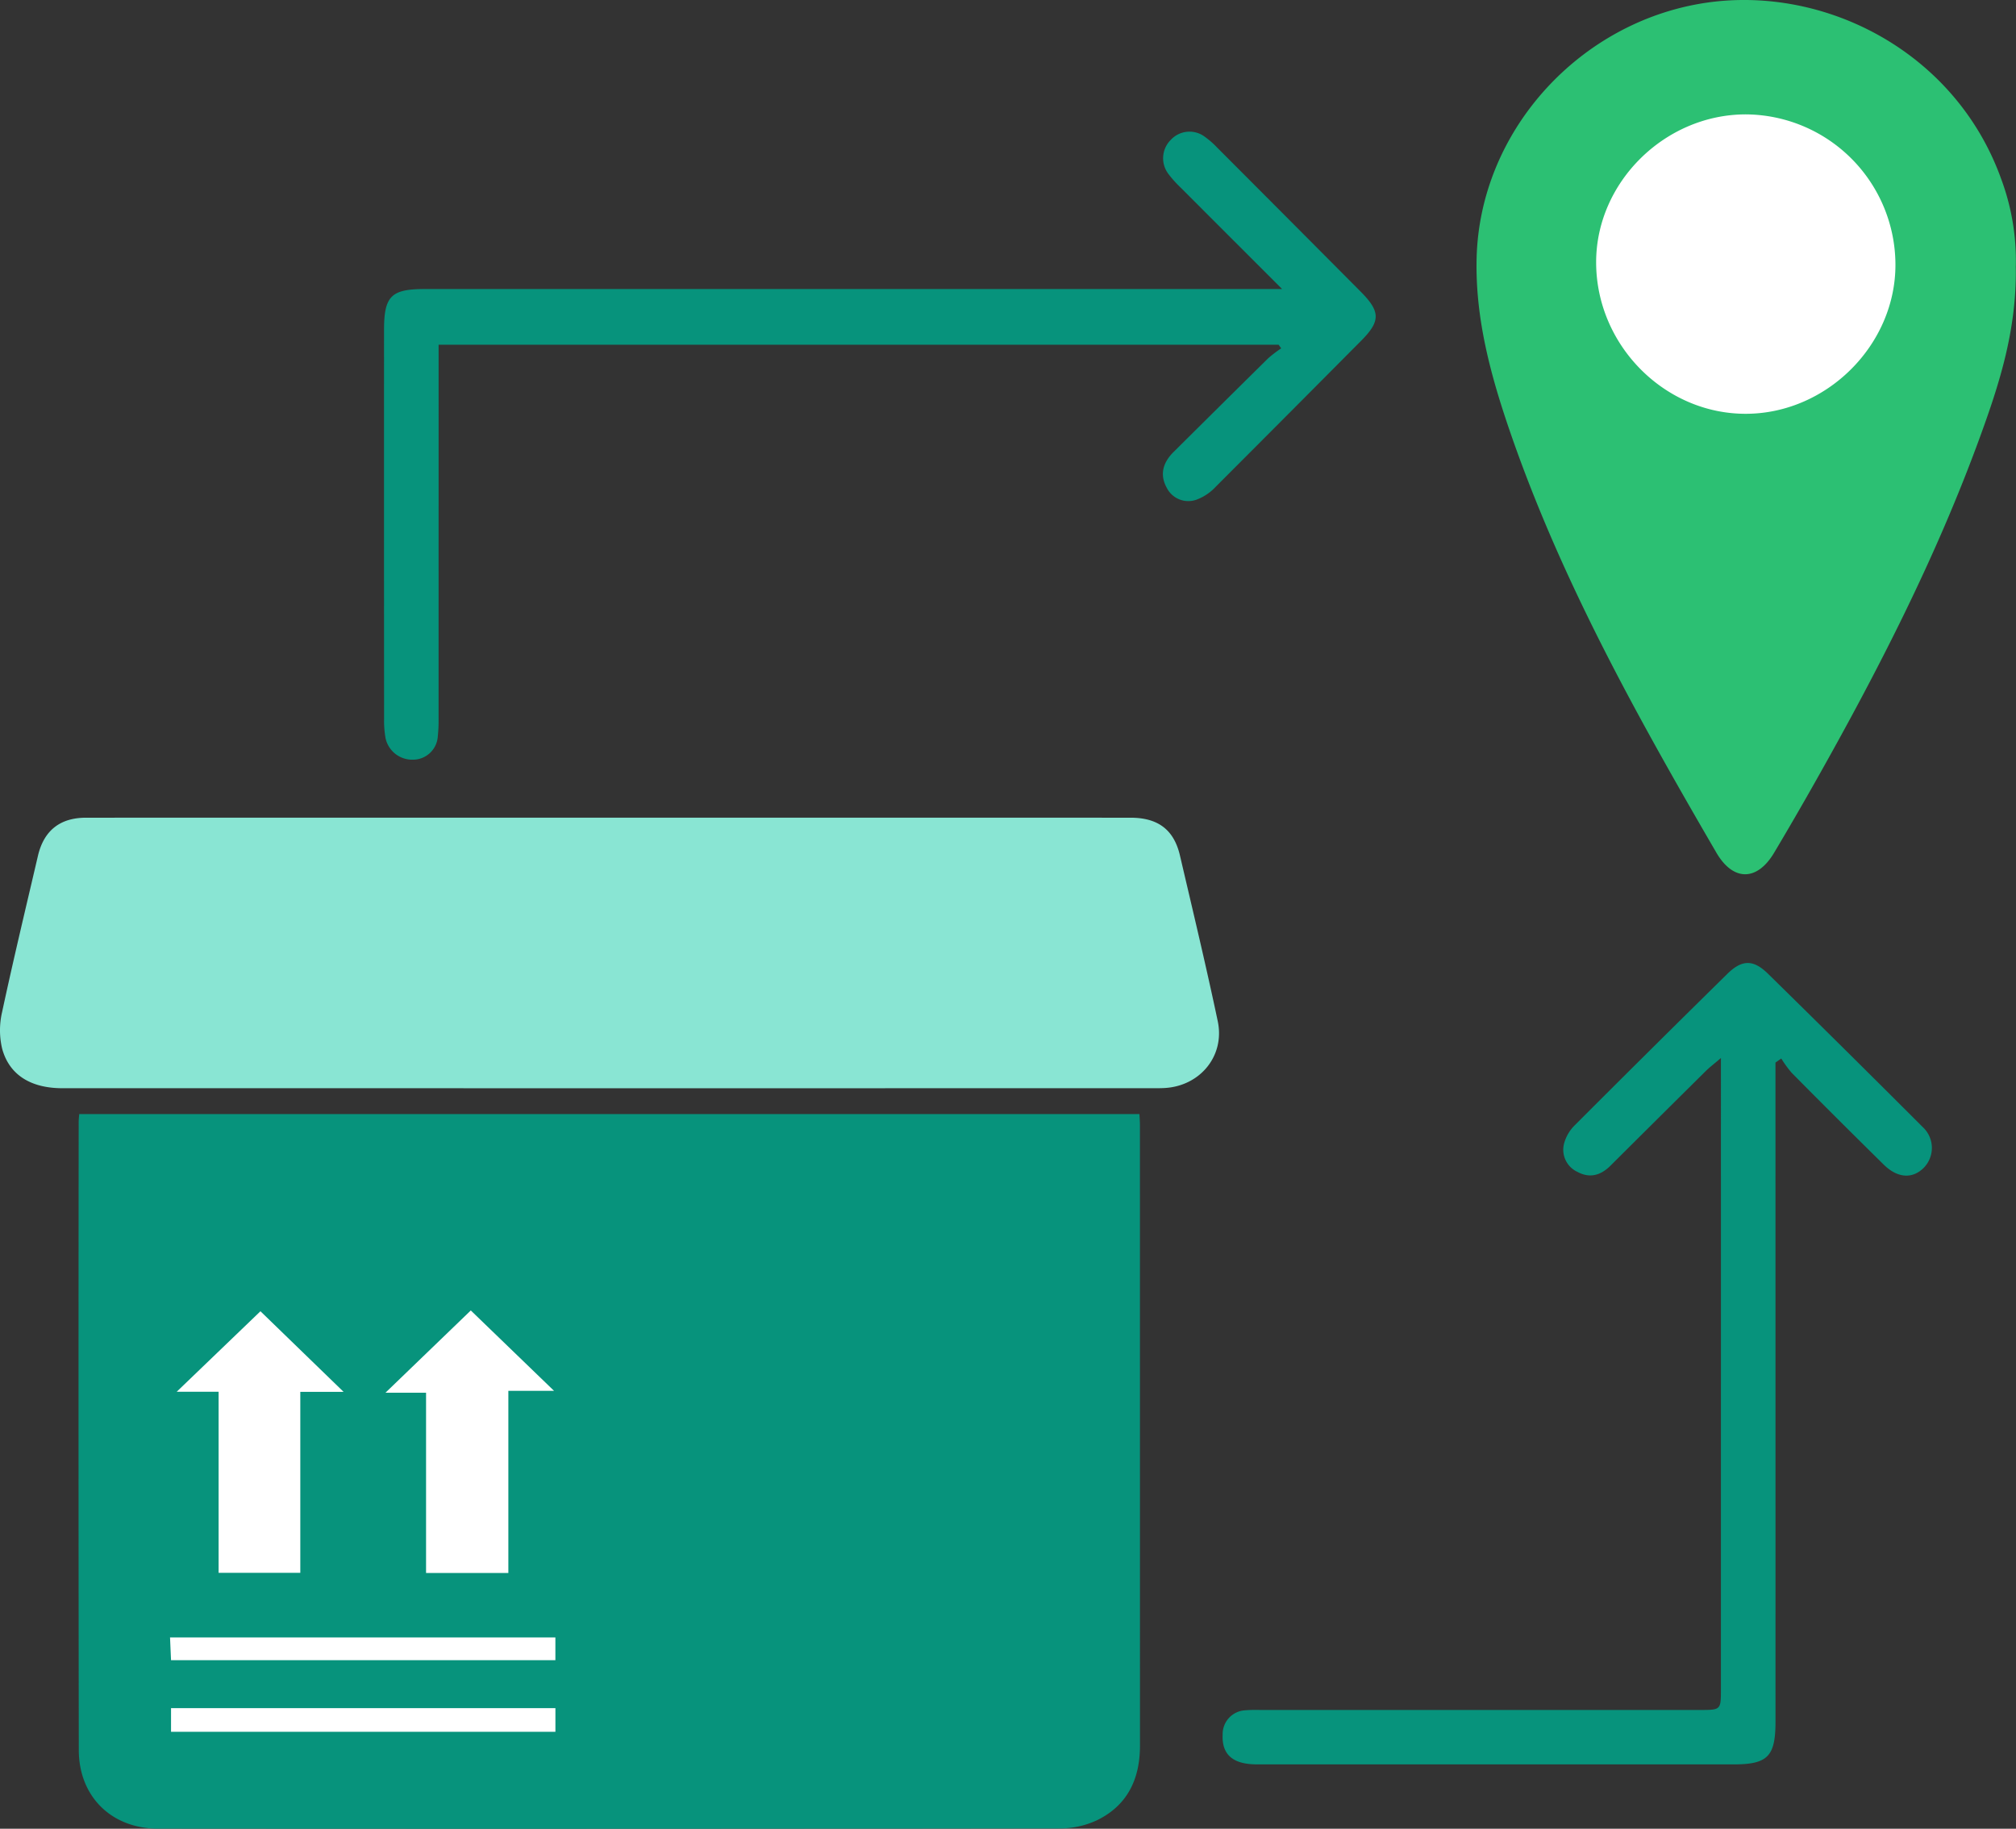 <svg id="Layer_1" data-name="Layer 1" xmlns="http://www.w3.org/2000/svg" viewBox="0 0 452.665 410.596"><rect x="0" y="0" width="452.665" height="410.596" fill="#333333" stroke="none"/><defs><style>.cls-1,.cls-3{fill:#07937c;}.cls-2{fill:#2cc073;}.cls-2,.cls-3,.cls-5{fill-rule:evenodd;}.cls-4,.cls-5{fill:#fff;}.cls-6{fill:#89e5d3;}.cls-7{fill:#8bfce6;}</style></defs><title>shipment</title><path class="cls-1" d="M271.198,267.355c.042.894.111,1.674.111,2.454q.008,69.688.009,139.375c.002,7.523-2.859,13.482-9.792,16.79a19.454,19.454,0,0,1-8.105,1.761q-101.287.141-202.574.057c-10.457-.005-17.787-7.203-17.802-17.652q-.102-70.528-.026-141.057c0-.54.075-1.08.123-1.728ZM209.308,345.042c-10.255,0-20.509-.017-30.764.005-8.03.017-12.612,4.46-12.651,12.419q-.094,18.986.004,37.974c.046,7.798,4.65,12.365,12.489,12.385q30.763.077,61.527.003c8.07-.018,12.627-4.667,12.635-12.71q.019-18.626.001-37.253c-.006-8.319-4.439-12.799-12.718-12.817C229.657,345.025,219.482,345.042,209.308,345.042Zm-108.359-1.878c-3.646,3.515-7.396,7.131-11.169,10.769h5.311v23.603H105.867V353.688h5.981C107.775,349.755,104.037,346.146,100.949,343.164ZM67.926,353.808v23.708H78.624V353.825h5.671c-3.962-3.841-7.719-7.483-10.889-10.556-3.441,3.308-7.204,6.924-10.966,10.539ZM61.697,398.338h50.334V395.237H61.697Zm50.33-12.36h-50.461c.05,1.145.09,2.055.131,2.98h50.33Z" transform="translate(-15.353 -17.217)"/><path class="cls-2" d="M407.341,204.004s49.526-70.165,54.724-135.133c0,0-16.056-54.195-54.724-45.911,0,0-62.861,4.411-50.958,64.83C356.383,87.79,389.865,189.278,407.341,204.004Z" transform="translate(-15.353 -17.217)"/><path class="cls-2" d="M467.973,77.09c.225,14.217-3.68,26.269-8.016,38.172-9.851,27.044-22.933,52.565-37.061,77.576q-4.494,7.96-9.174,15.818c-3.816,6.441-9.2,6.501-12.985-.001-5.739-9.857-11.414-19.757-16.869-29.772-11.305-20.754-21.593-41.991-29.33-64.37-4.406-12.75-7.976-25.712-7.629-39.387.71-27.902,22.155-52,49.638-56.981,27.319-4.951,57.697,10.145,68.147,39.264A52.433,52.433,0,0,1,467.973,77.09ZM407.43,195.068c.749-1.117,1.228-1.707,1.576-2.366,7.29-13.786,14.917-27.407,21.764-41.411,10.223-20.909,20.142-42.005,24.054-65.262,2.812-16.721-1.995-31.269-13.772-43.166-13.706-13.846-36.666-17.495-53.858-9.276-19.13,9.146-29.762,27.7-27.819,48.485,1.084,11.589,4.511,22.587,8.525,33.411,9.858,26.584,23.213,51.48,37.044,76.136A39.414,39.414,0,0,0,407.43,195.068Z" transform="translate(-15.353 -17.217)"/><path class="cls-3" d="M303.234,82.113c-8.06-8.053-15.405-15.386-22.735-22.733a25.523,25.523,0,0,1-2.722-3.015,5.811,5.811,0,0,1,.452-7.737,5.717,5.717,0,0,1,7.713-.653,18.153,18.153,0,0,1,2.552,2.221q16.193,16.223,32.354,32.474c4.504,4.531,4.515,6.644.111,11.076q-16.269,16.385-32.589,32.719a11.272,11.272,0,0,1-4.401,2.956,5.424,5.424,0,0,1-6.661-2.723c-1.638-3-.765-5.692,1.555-7.997q10.598-10.531,21.228-21.03a28.119,28.119,0,0,1,2.935-2.242c-.194-.273-.387-.546-.579-.818H113.837c0,1.519.001,2.949.001,4.379q-.002,39.729-.008,79.46a33.116,33.116,0,0,1-.174,4.064,5.587,5.587,0,0,1-5.594,5.271,6.126,6.126,0,0,1-6.135-4.808,22.749,22.749,0,0,1-.333-4.384q-.028-43.634-.011-87.269c.001-7.616,1.59-9.21,9.121-9.21q93.72-.002,187.442-.001Z" transform="translate(-15.353 -17.217)"/><path class="cls-3" d="M414.013,255.786v2.997q.003,72.48.004,144.96c0,7.865-1.742,9.626-9.487,9.626q-53.468,0-106.937-.004c-5.435-.002-7.928-2.201-7.712-6.711a5.349,5.349,0,0,1,5.007-5.426,28.746,28.746,0,0,1,3.39-.076q49.396-.007,98.79-.004c4.683,0,4.694-.009,4.694-4.661q.003-68.576.002-137.152v-4.565c-1.635,1.394-2.57,2.099-3.394,2.914q-10.732,10.628-21.434,21.286c-2.14,2.12-4.594,2.877-7.389,1.366a5.475,5.475,0,0,1-2.946-6.565,9.114,9.114,0,0,1,2.397-3.957q17.029-17.047,34.207-33.943c3.3-3.241,5.848-3.246,9.137-.017q17.436,17.116,34.714,34.397a6.383,6.383,0,0,1,.267,9.15c-2.528,2.547-5.887,2.37-8.986-.68q-10.401-10.236-20.667-20.608a25.648,25.648,0,0,1-2.358-3.23Q414.664,255.334,414.013,255.786Z" transform="translate(-15.353 -17.217)"/><circle class="cls-4" cx="390.999" cy="58.377" r="24.855"/><path class="cls-5" d="M407.275,42.898a33.815,33.815,0,0,1,33.672,33.657c.081,18.037-15.356,33.501-33.51,33.57-18.368.071-33.737-15.486-33.693-34.105C373.787,58.124,389.147,42.95,407.275,42.898Zm21.434,33.683A21.452,21.452,0,0,0,407.434,55.155c-11.56-.039-21.46,9.603-21.462,20.908-.006,12.227,9.22,21.701,21.233,21.806C418.768,97.97,428.748,88.089,428.709,76.581Z" transform="translate(-15.353 -17.217)"/><rect class="cls-1" x="28.002" y="282.395" width="114.581" height="114.581"/><path class="cls-6" d="M152.161,261.554q-61.395,0-122.789-.003c-7.024-.001-11.888-2.914-13.525-8.827a17.969,17.969,0,0,1-.028-8.248c2.518-11.732,5.325-23.402,8.05-35.089,1.323-5.67,4.944-8.573,10.801-8.574q117.262-.018,234.525-0c6.191.001,9.751,2.704,11.101,8.489,2.891,12.387,5.862,24.759,8.486,37.203,1.642,7.787-3.956,14.547-11.912,15-.958.054-1.921.047-2.882.047Q213.075,261.555,152.161,261.554Z" transform="translate(-15.353 -17.217)"/><path class="cls-4" d="M121.063,311.448c5.295,5.112,11.704,11.301,18.689,18.045H129.496V370.386H111.018V329.914h-9.108C108.381,323.675,114.812,317.475,121.063,311.448Z" transform="translate(-15.353 -17.217)"/><path class="cls-4" d="M64.437,329.699h-9.406c6.451-6.2,12.902-12.401,18.803-18.072,5.436,5.27,11.878,11.515,18.671,18.101H82.782V370.351H64.437Z" transform="translate(-15.353 -17.217)"/><path class="cls-4" d="M53.757,406.054V400.737h86.308v5.317Z" transform="translate(-15.353 -17.217)"/><path class="cls-4" d="M140.058,384.861v5.11H53.756c-.07-1.586-.138-3.146-.224-5.11Z" transform="translate(-15.353 -17.217)"/><path class="cls-1" d="M239.831,345.047c-10.174-.022-20.349-.005-30.523-.005-10.255,0-20.509-.017-30.763.005-8.03.017-12.612,4.459-12.651,12.418q-.094,18.987.004,37.974c.046,7.798,4.65,12.365,12.489,12.385q30.763.077,61.527.002c8.07-.018,12.627-4.667,12.635-12.71q.019-18.626.001-37.253C252.544,349.545,248.111,345.065,239.831,345.047Zm-24.381,15.531V365.508H183.625v-4.93ZM183.622,373.945h41.431v5.034H183.622Zm51.098,13.399v4.92H183.643v-4.92Z" transform="translate(-15.353 -17.217)"/><path class="cls-7" d="M183.643,392.265v-4.92h51.078v4.92Z" transform="translate(-15.353 -17.217)"/><path class="cls-7" d="M183.622,378.979v-5.034h41.431v5.034Z" transform="translate(-15.353 -17.217)"/><path class="cls-7" d="M183.625,365.508v-4.93h31.825v4.93Z" transform="translate(-15.353 -17.217)"/><rect class="cls-1" x="136.808" y="306.186" width="110.291" height="90.79"/></svg>
